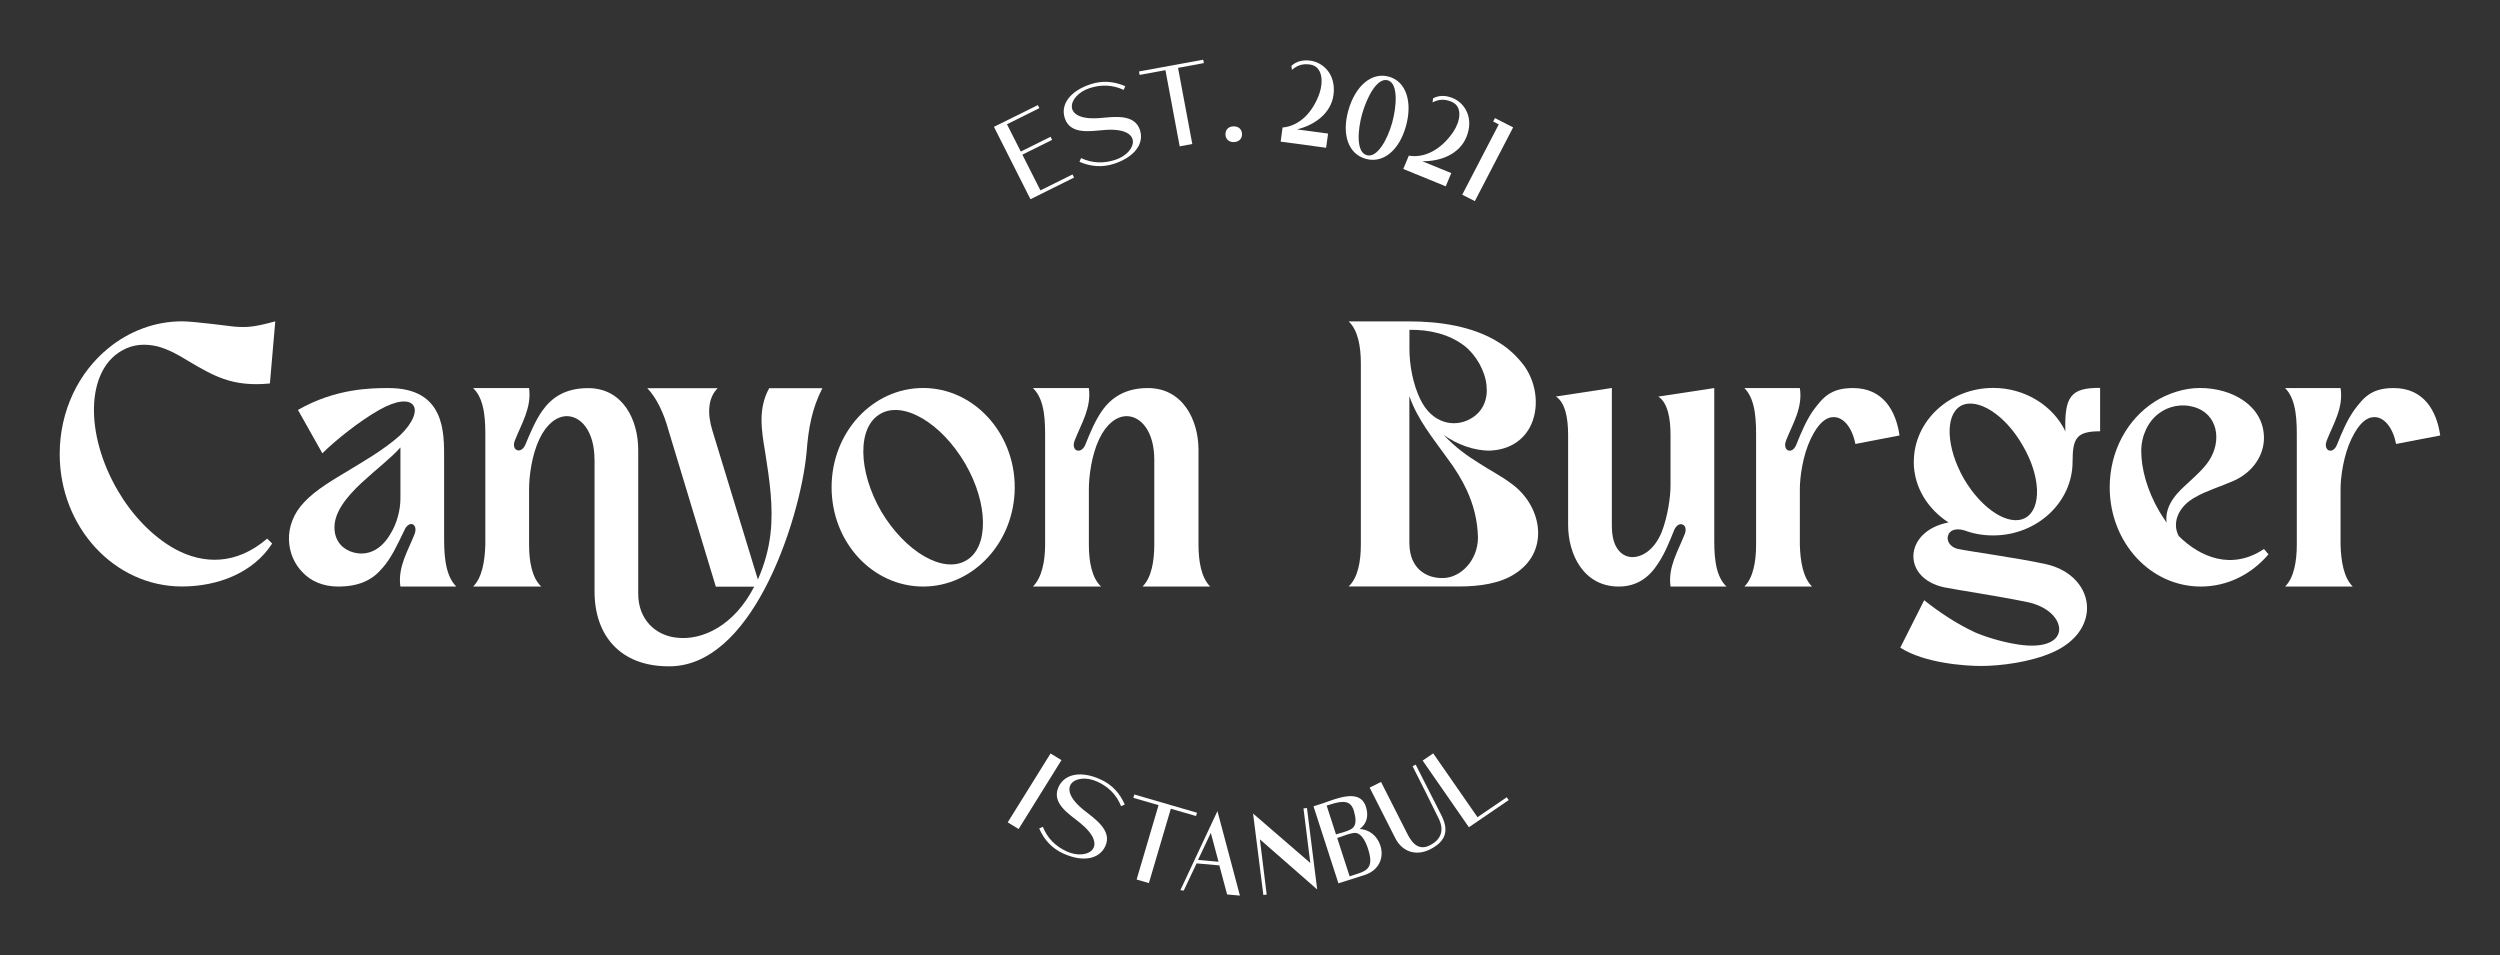 <svg width="335" height="128" viewBox="0 0 335 128" fill="none" xmlns="http://www.w3.org/2000/svg">
<rect x="0" y="0" width="335" height="128" fill="#333333" stroke="none"/>
<g clip-path="url(#clip0_1080_9301)">
<path d="M16.281 47.013C11.57 49.71 11.323 58.099 15.797 65.764C17.614 68.878 20.334 71.873 23.53 73.611C27.218 75.593 31.628 75.764 35.801 72.172L36.467 72.832C33.929 76.787 29.154 78.588 24.379 78.588C15.313 78.588 8 70.615 8 60.85C8 55.041 10.538 49.891 14.528 46.651C17.303 44.38 20.755 43.059 24.379 43.059C26.068 43.059 30.788 43.719 31.446 43.773C33.135 43.891 34.048 43.837 36.887 43.059L36.166 51.384C33.628 51.629 31.756 51.384 30.003 50.787C28.433 50.244 26.981 49.411 25.164 48.335C23.895 47.556 22.626 46.832 21.111 46.416C19.54 46.054 17.906 46.054 16.272 47.013" fill="white"/>
<path d="M46.948 62.896C48.098 62.181 51.422 60.317 53.595 58.344C55.411 56.606 55.95 54.986 55.348 54.272C54.8 53.557 53.229 53.557 50.81 54.932C48.153 56.434 44.949 59.005 43.196 60.742L39.927 54.932C44.949 52.054 49.66 52 52.079 52C59.693 52 59.511 58.054 59.511 61.466V71.71C59.511 73.864 59.511 76.986 61.145 78.597H53.649C53.284 75.964 54.681 73.801 55.521 71.647C55.822 70.932 55.64 70.453 55.338 70.272C55.037 70.091 54.489 70.335 54.188 71.05C53.22 73.032 52.435 74.823 51.166 76.199C49.897 77.701 48.144 78.597 45.305 78.597C43.314 78.597 41.68 77.882 40.594 76.742C39.443 75.602 38.777 74.045 38.722 72.371C38.658 70.633 39.325 68.778 40.776 67.276C42.346 65.602 44.647 64.281 46.939 62.905M53.649 59.964C52.444 61.339 50.326 62.959 48.455 64.697C46.4 66.615 44.647 68.769 44.83 70.986C44.949 72.661 46.035 73.683 47.432 74.045C49.605 74.588 51.303 73.321 52.326 71.529C53.229 70.091 53.658 68.235 53.658 66.796V59.964H53.649Z" fill="white"/>
<path d="M79.661 61.575C79.661 57.801 77.844 55.701 75.854 55.765C74.585 55.828 73.252 56.787 72.284 58.824C71.252 60.977 70.896 63.855 70.896 65.538V72.968C70.896 75.186 71.261 77.403 72.53 78.597H63.4C64.606 77.403 64.971 75.186 65.035 72.968V58.887C65.035 56.733 65.089 53.62 63.4 52H70.896C71.261 54.633 69.864 56.796 69.024 58.95C68.723 59.611 68.906 60.145 69.207 60.272C69.572 60.507 70.111 60.272 70.412 59.557C71.079 57.937 71.745 56.38 72.649 55.068C73.918 53.267 75.735 52.009 78.812 52.009C83.468 52.009 85.522 56.262 85.522 60.281V79.575C85.522 82.986 87.814 85.149 90.662 85.448C94.104 85.864 98.395 83.828 101.061 78.615H95.921L89.576 57.647C88.973 55.43 88.006 53.33 86.737 52.018H96.168C94.835 53.339 94.78 55.493 95.447 57.647L101.554 77.656C102.458 75.62 103.006 73.584 103.243 71.547C103.663 67.955 103.125 64.353 102.522 60.525C102.038 57.647 101.554 54.769 103.07 52.018H110.2C108.813 54.715 108.329 57.348 108.082 60.588C107.662 65.204 105.727 72.751 102.458 78.923C99.372 84.733 95.081 89.348 89.585 89.285C83.121 89.285 79.67 85.149 79.67 79.276V61.593L79.661 61.575Z" fill="white"/>
<path d="M123.703 51.991C130.469 51.991 135.974 57.982 135.974 65.294C135.974 72.606 130.478 78.597 123.703 78.597C116.929 78.597 111.433 72.669 111.433 65.294C111.433 57.918 116.929 51.991 123.703 51.991ZM117.961 55.466C114.875 57.203 114.939 63.077 118.079 68.525C121.284 73.918 126.36 76.914 129.446 75.113C132.523 73.375 132.468 67.502 129.327 62.108C126.123 56.66 121.046 53.665 117.961 55.457" fill="white"/>
<path d="M154.673 72.959V61.575C154.673 57.801 152.856 55.701 150.865 55.765C149.596 55.828 148.263 56.787 147.296 58.824C146.264 60.977 145.908 63.855 145.908 65.538V72.968C145.908 75.186 146.273 77.403 147.542 78.597H138.412C139.617 77.403 140.046 75.186 140.046 72.968V58.887C140.046 56.733 140.11 53.62 138.412 52H145.908C146.273 54.633 144.876 56.796 144.036 58.95C143.735 59.665 143.917 60.145 144.219 60.326C144.584 60.507 145.123 60.326 145.424 59.611C146.09 57.937 146.757 56.371 147.661 55.059C148.93 53.258 150.801 52 153.823 52C158.48 52 160.598 56.253 160.598 60.272V72.968C160.598 75.186 160.963 77.403 162.168 78.597H153.102C154.307 77.394 154.673 75.186 154.673 72.968" fill="white"/>
<path d="M188.864 43.068C192.735 43.068 197.327 43.665 200.833 45.882C202.221 46.715 203.371 47.855 204.275 49.059C206.028 51.575 206.265 54.869 204.996 57.267C203.846 59.367 201.856 60.262 199.737 60.38C197.564 60.434 195.2 59.538 193.456 58.281C195.026 59.955 196.542 61.041 198.176 62.054C199.628 63.014 201.198 63.792 202.531 64.814C204.704 66.371 205.973 68.769 206.101 71.041C206.22 73.321 205.252 75.475 202.96 76.914C201.025 78.172 198.304 78.588 195.528 78.588H180.72C181.989 77.385 182.354 75.177 182.354 72.959V48.697C182.354 46.48 181.989 44.262 180.72 43.068H188.882H188.864ZM188.864 46.778C188.864 48.932 189.348 51.511 190.315 53.493C191.886 56.787 194.908 57.33 197.026 56.127C198.779 55.167 199.381 53.43 199.199 51.692C199.016 49.656 197.747 47.502 196.177 46.299C194.177 44.796 191.584 44.145 188.864 44.199V46.769V46.778ZM188.864 72.959C188.928 76.199 191.155 77.511 193.337 77.457C195.693 77.457 198.048 75.122 198.048 72C197.984 69.665 197.446 67.629 196.533 65.647C195.866 64.208 194.962 62.769 193.931 61.394C192.059 58.76 189.941 56.244 188.855 53.068V72.959H188.864Z" fill="white"/>
<path d="M215.998 70.624C215.998 73.203 217.148 74.516 218.536 74.642C219.988 74.76 221.677 73.683 222.645 71.348C223.494 69.194 223.85 66.552 223.85 65.059V58.289C223.85 56.072 223.485 53.973 222.215 53.14L229.711 52V71.71C229.711 73.864 229.647 76.977 231.345 78.597H223.85C223.485 75.964 224.881 73.801 225.721 71.647C226.023 70.986 225.84 70.452 225.539 70.326C225.174 70.09 224.635 70.326 224.334 71.04C223.731 72.543 223.065 74.217 222.161 75.538C221.01 77.339 219.376 78.597 216.902 78.597C212.246 78.597 210.127 74.344 210.127 70.326V58.28C210.127 56.063 209.762 53.964 208.493 53.131L215.989 51.991V70.624H215.998Z" fill="white"/>
<path d="M248.62 59.484C248.2 57.33 247.049 55.891 245.716 55.891C244.685 55.891 243.662 56.67 242.63 58.824C241.599 60.977 241.179 63.855 241.179 65.538V72.968C241.234 75.186 241.599 77.403 242.813 78.597H233.747C234.952 77.403 235.317 75.186 235.317 72.968V58.887C235.317 56.733 235.372 53.62 233.747 52H241.179C241.599 54.633 240.211 56.796 239.362 58.95C239.061 59.665 239.243 60.145 239.545 60.326C239.91 60.507 240.394 60.326 240.695 59.611C241.361 57.937 242.028 56.371 242.932 55.059C244.265 53.258 245.287 52 248.309 52C252.299 52 254.052 54.995 254.536 58.353L248.611 59.493L248.62 59.484Z" fill="white"/>
<path d="M256.453 61.873C256.453 56.416 261.228 51.991 267.089 51.982C271.38 51.982 275.123 54.38 276.758 57.792C276.639 53.294 277.36 51.919 281.414 51.982V57.792C278.273 57.792 277.725 58.688 277.725 61.864C277.725 67.312 272.95 71.747 267.089 71.747C265.455 71.747 264.25 71.448 263.099 71.032C261.894 70.733 261.228 71.15 261.045 71.747C260.798 72.407 261.282 73.303 262.314 73.548C264.368 73.964 270.23 74.742 274.101 75.584C277.671 76.362 279.661 78.878 279.661 81.457C279.661 83.674 278.273 85.955 275.123 87.385C272.046 88.76 267.993 89.24 265.455 89.24C263.337 89.24 257.904 88.878 254.636 86.787L257.84 80.434C259.895 82.055 262.131 83.548 264.551 84.688C265.583 85.168 268.057 86.009 270.412 86.362C273.918 86.905 275.671 85.946 275.908 84.625C276.146 83.122 274.575 81.267 271.617 80.67C267.865 79.892 262.25 79.05 260.497 78.697C254.754 77.439 255.12 71.15 261.1 70.009C258.315 68.208 256.443 65.276 256.443 61.864M263.163 64.154C265.583 68.29 269.271 70.625 271.444 69.367C273.617 68.109 273.443 63.738 271.024 59.665C268.668 55.53 264.916 53.195 262.743 54.389C260.57 55.647 260.808 60.018 263.163 64.154Z" fill="white"/>
<path d="M288.681 53.846C290.498 52.706 292.671 51.991 294.789 51.991C299.144 51.991 303.371 54.389 303.371 58.706C303.371 60.923 301.984 63.203 299.382 64.398C297.629 65.176 295.629 65.773 294.187 66.615C291.95 67.81 290.982 70.027 291.95 71.828C294.853 74.706 299.08 76.443 303.371 73.565L303.974 74.28C301.737 76.914 298.532 78.597 294.908 78.597C288.133 78.597 282.701 72.669 282.701 65.294C282.701 60.443 285.057 56.19 288.681 53.855M289.348 68.525C289.649 69.004 289.95 69.484 290.316 70.018C290.014 67.448 292.187 65.647 293.155 64.751C294.187 63.792 295.273 62.832 295.994 61.755C297.747 59.122 297.263 55.403 293.876 54.507C292.37 54.09 290.617 54.389 289.284 55.403C287.832 56.479 286.928 58.398 286.928 60.434C286.928 62.832 287.714 65.71 289.348 68.525Z" fill="white"/>
<path d="M321.075 59.484C320.655 57.33 319.504 55.891 318.172 55.891C317.149 55.891 316.117 56.67 315.086 58.824C314.054 60.977 313.634 63.855 313.634 65.538V72.968C313.698 75.186 314.054 77.403 315.268 78.597H306.202C307.407 77.403 307.772 75.186 307.772 72.968V58.887C307.772 56.733 307.827 53.62 306.202 52H313.634C314.054 54.633 312.666 56.796 311.817 58.95C311.516 59.665 311.698 60.145 312 60.326C312.365 60.507 312.849 60.326 313.15 59.611C313.817 57.937 314.483 56.371 315.387 55.059C316.72 53.258 317.742 52 320.764 52C324.754 52 326.507 54.995 326.991 58.353L321.066 59.493L321.075 59.484Z" fill="white"/>
<path d="M133.189 16.996L139.069 14.082L139.279 14.489L134.933 16.652L136.787 20.308L140.776 18.326L140.986 18.742L136.997 20.724L139.416 25.511L143.716 23.376L143.926 23.792L138.083 26.697L133.189 16.996Z" fill="white"/>
<path d="M149.313 21.937C147.725 22.462 146.191 22.344 144.648 21.683L144.858 21.185C146.364 21.882 147.889 21.927 149.468 21.412C152.372 20.452 153.266 17.041 148.072 17.412C146.227 17.547 143.461 18.118 142.694 15.873C142.055 14.009 143.388 12.199 146.118 11.294C147.706 10.769 149.24 10.887 150.783 11.547L150.573 12.045C149.067 11.348 147.542 11.303 145.981 11.819C143.059 12.787 142.164 16.235 147.359 15.819C149.158 15.683 151.988 15.185 152.737 17.375C153.376 19.222 152.043 21.032 149.313 21.937Z" fill="white"/>
<path d="M156.169 9.403L152.709 10.036L152.627 9.575L161.227 8L161.319 8.452L157.858 9.095L159.767 19.294L158.078 19.611L156.169 9.403Z" fill="white"/>
<path d="M165.273 16.932C165.948 16.914 166.414 17.312 166.432 17.955C166.45 18.588 166.012 19.023 165.336 19.041C164.679 19.059 164.232 18.652 164.213 18.018C164.195 17.385 164.615 16.95 165.273 16.932Z" fill="white"/>
<path d="M171.609 18.986L171.864 17.086C174.046 16.896 175.872 15.159 176.804 12.525C177.342 10.977 177.251 8.878 175.525 8.643C174.521 8.507 173.818 8.76 173.115 9.367L173.051 8.824C173.709 8.208 174.594 8 175.58 8.127C177.324 8.362 179.068 9.991 178.684 12.751C178.356 15.122 176.256 16.742 173.791 17.34L177.963 17.901L177.698 19.801L171.6 18.977L171.609 18.986Z" fill="white"/>
<path d="M186.107 10.272C188.417 10.905 189.312 13.656 188.39 16.932C187.477 20.181 185.322 21.928 183.012 21.285C180.684 20.643 179.771 18.045 180.675 14.806C181.597 11.53 183.779 9.629 186.098 10.272M183.149 20.797C184.61 21.204 185.97 18.525 186.545 16.462C187.13 14.371 187.422 11.168 185.961 10.76C184.482 10.353 183.122 13.168 182.528 15.258C181.953 17.312 181.661 20.38 183.14 20.788" fill="white"/>
<path d="M188.042 22.634L188.782 20.86C190.945 21.222 193.146 20 194.725 17.692C195.647 16.335 196.095 14.272 194.479 13.62C193.538 13.24 192.799 13.303 191.959 13.72L192.032 13.177C192.826 12.742 193.73 12.76 194.661 13.14C196.286 13.801 197.555 15.819 196.487 18.398C195.565 20.607 193.118 21.647 190.58 21.602L194.469 23.195L193.73 24.968L188.042 22.643V22.634Z" fill="white"/>
<path d="M200.833 16.67L200.084 16.281L200.322 15.828L202.76 17.068L197.628 26.95L195.939 26.091L200.833 16.67Z" fill="white"/>
<path d="M140.775 100.966L135.034 110.194L136.495 111.087L142.236 101.859L140.775 100.966Z" fill="white"/>
<path d="M142.475 114.371C140.959 113.674 139.918 112.543 139.252 111.013L139.745 110.796C140.357 112.326 141.434 113.403 142.94 114.09C145.716 115.366 148.729 113.493 144.693 110.235C143.251 109.077 140.85 107.62 141.845 105.457C142.667 103.665 144.894 103.258 147.496 104.452C149.012 105.149 150.053 106.28 150.719 107.81L150.226 108.027C149.614 106.498 148.537 105.421 147.04 104.742C144.246 103.457 141.206 105.357 145.278 108.588C146.684 109.71 149.085 111.276 148.117 113.375C147.305 115.149 145.077 115.565 142.466 114.362" fill="white"/>
<path d="M155.247 107.891L151.869 106.914L151.997 106.461L160.396 108.905L160.269 109.348L156.891 108.371L153.951 118.335L152.307 117.855L155.247 107.891Z" fill="white"/>
<path d="M158.169 119.285L163.136 108.688L166.149 120.009L164.432 119.855L163.392 115.964L160.342 115.693L158.626 119.331L158.16 119.285H158.169ZM160.543 115.231L163.282 115.475L162.25 111.602L160.534 115.231H160.543Z" fill="white"/>
<path d="M168.824 112.471L169.737 119.873L169.29 119.928L167.911 109.014L175.58 115.638L174.667 108.335L175.133 108.271L176.502 119.186L168.824 112.471Z" fill="white"/>
<path d="M179.35 118.371L176.009 108.045L177.168 107.674C177.643 107.52 178.236 107.285 178.866 107.086C180.519 106.561 182.436 106.244 183.03 108.091C183.45 109.385 183.112 110.407 182.199 111.086C183.422 111.149 184.518 111.928 184.965 113.294C185.54 115.077 184.646 116.679 182.865 117.249L179.35 118.362V118.371ZM179.752 107.466C179.177 107.502 178.492 107.72 177.771 107.946L179.022 111.81C179.725 111.602 180.51 111.403 181.003 111.131C181.925 110.643 181.633 109.466 181.441 108.733C181.167 107.683 180.555 107.403 179.752 107.466ZM180.482 111.846C180.053 111.982 179.615 112.154 179.186 112.29L180.848 117.421C182.929 116.76 184.244 116.616 183.322 113.756C182.92 112.498 182.272 111.484 181.386 111.62C181.094 111.665 180.784 111.747 180.492 111.837" fill="white"/>
<path d="M183.523 105.547L185.057 104.778L188.49 111.547C188.956 112.461 189.814 114.163 191.576 113.285C193.548 112.308 193.302 110.742 192.818 109.756C191.622 107.285 190.426 104.932 189.284 102.67L189.704 102.461L193.137 109.231C194.069 111.077 193.977 112.642 191.603 113.828C189.741 114.751 187.897 114.145 186.965 112.308L183.533 105.538L183.523 105.547Z" fill="white"/>
<path d="M190.635 101.919L192.05 100.95L197.984 109.502L201.901 106.833L202.166 107.213L196.834 110.851L190.635 101.919Z" fill="white"/>
</g>
<defs>
<clipPath id="clip0_1080_9301">
<rect width="319" height="112" fill="white" transform="translate(8 8)"/>
</clipPath>
</defs>
</svg>

